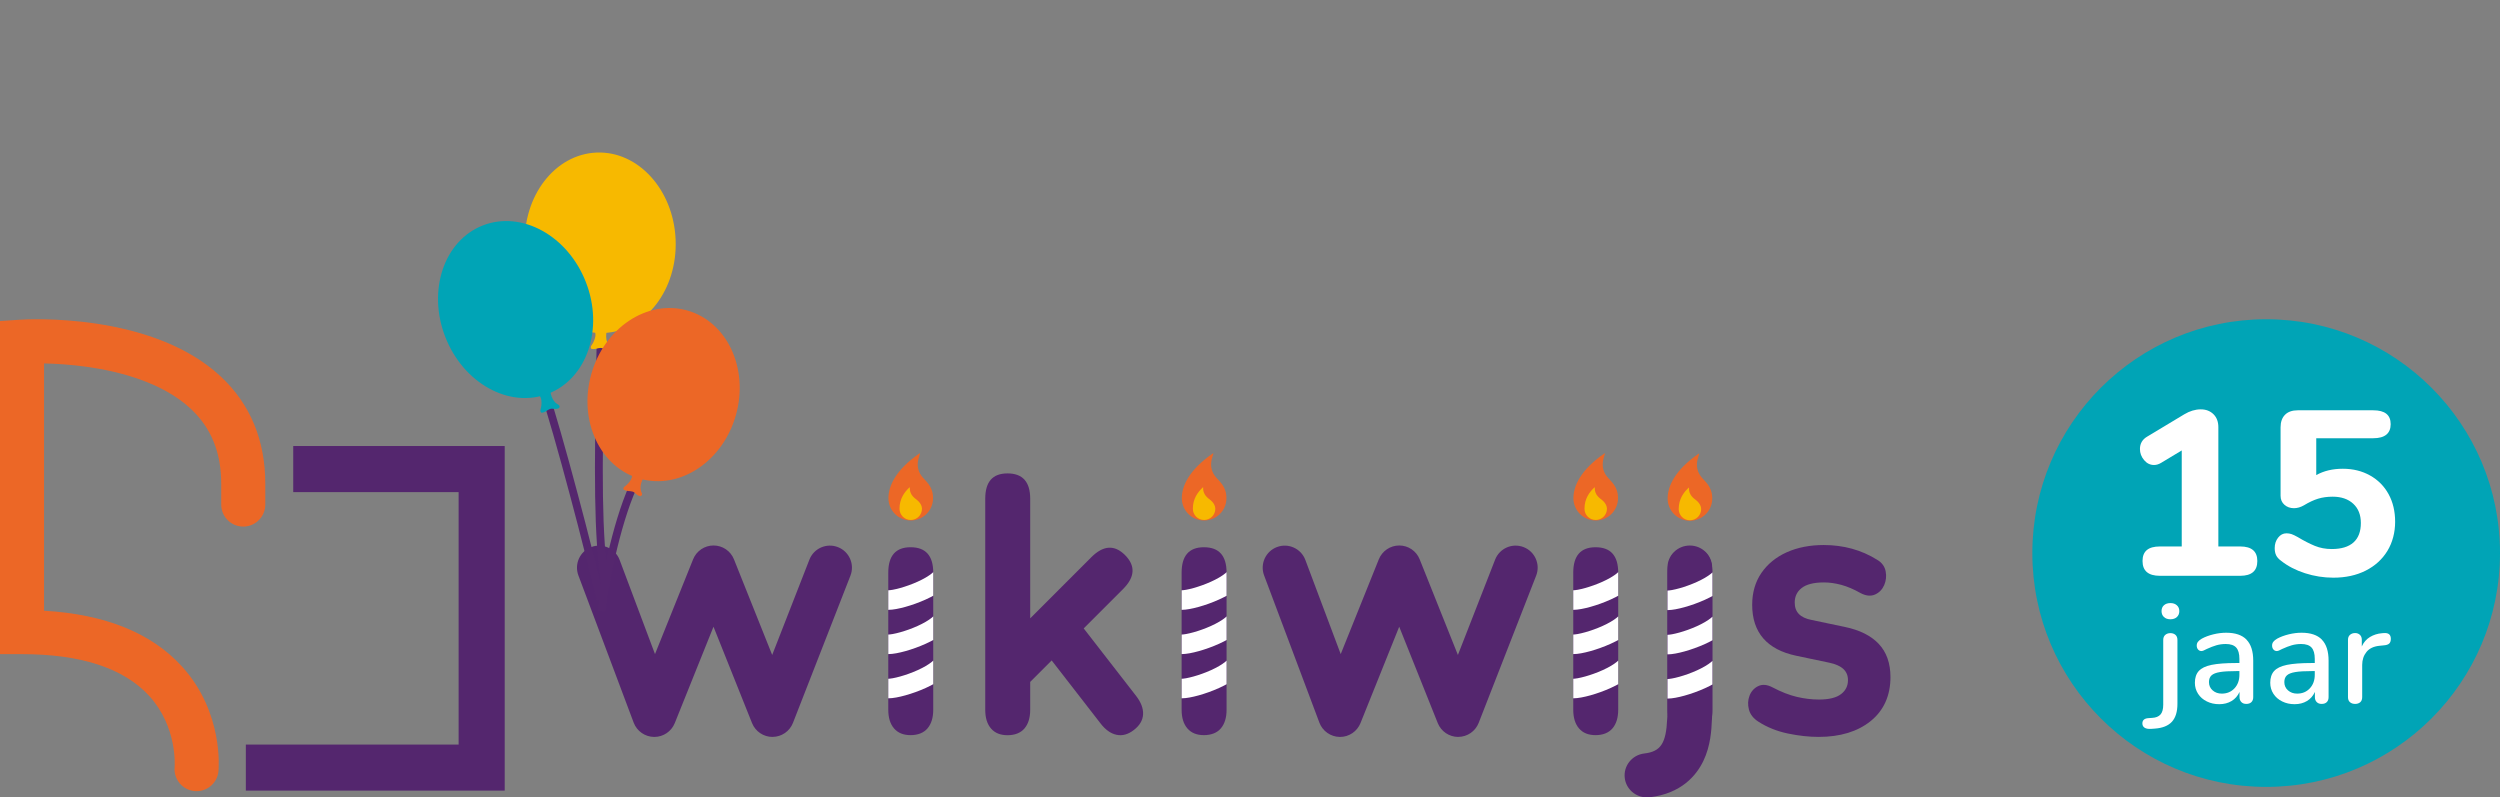 <?xml version="1.0" encoding="UTF-8"?>
<svg id="Layer_1" data-name="Layer 1" xmlns="http://www.w3.org/2000/svg" xmlns:xlink="http://www.w3.org/1999/xlink" viewBox="0 0 638.93 203.81">
  <rect x="0" y="0" width="638.93" height="203.81" fill="#808080" stroke="none"/>
  <defs>
    <style>
      .cls-1, .cls-2, .cls-3 {
        fill: #00a4b6;
      }

      .cls-1, .cls-4, .cls-3, .cls-5, .cls-6, .cls-7 {
        fill-rule: evenodd;
      }

      .cls-8, .cls-5 {
        fill: #ec6726;
      }

      .cls-4, .cls-3, .cls-9 {
        isolation: isolate;
      }

      .cls-4, .cls-10, .cls-6 {
        fill: #f7b900;
      }

      .cls-11 {
        fill: #fff;
      }

      .cls-12 {
        stroke: #fff;
        stroke-width: 5px;
      }

      .cls-12, .cls-13, .cls-7 {
        fill: none;
      }

      .cls-12, .cls-7 {
        stroke-miterlimit: 10;
      }

      .cls-14 {
        clip-path: url(#clippath-1);
      }

      .cls-15 {
        clip-path: url(#clippath-3);
      }

      .cls-7 {
        stroke: #55276e;
        stroke-width: 2px;
      }

      .cls-16 {
        clip-path: url(#clippath-2);
      }

      .cls-17 {
        fill: #54266e;
      }

      .cls-18 {
        clip-path: url(#clippath);
      }
    </style>
    <clipPath id="clippath">
      <path class="cls-13" d="M407.78,139.86c-3.8,0-5.7,2.17-5.7,6.49v35.04c0,2.04.49,3.63,1.47,4.77.98,1.15,2.39,1.72,4.23,1.72s3.34-.57,4.32-1.72c.98-1.15,1.47-2.74,1.47-4.77v-35.04c0-4.33-1.93-6.49-5.79-6.49"/>
    </clipPath>
    <clipPath id="clippath-1">
      <path class="cls-13" d="M431.86,139.93c-3.8,0-5.7,2.17-5.7,6.49v35.04c0,2.04.49,3.63,1.47,4.77.98,1.15,2.39,1.72,4.23,1.72s3.34-.57,4.32-1.72c.98-1.15,1.47-2.74,1.47-4.77v-35.04c0-4.33-1.93-6.49-5.79-6.49"/>
    </clipPath>
    <clipPath id="clippath-2">
      <path class="cls-13" d="M307.69,139.86c-3.8,0-5.7,2.17-5.7,6.49v35.04c0,2.04.49,3.63,1.47,4.77.98,1.15,2.39,1.72,4.23,1.72s3.34-.57,4.32-1.72c.98-1.15,1.47-2.74,1.47-4.77v-35.04c0-4.33-1.93-6.49-5.79-6.49"/>
    </clipPath>
    <clipPath id="clippath-3">
      <path class="cls-13" d="M232.72,139.86c-3.8,0-5.7,2.17-5.7,6.49v35.04c0,2.04.49,3.63,1.47,4.77.98,1.15,2.39,1.72,4.23,1.72s3.34-.57,4.32-1.72c.98-1.15,1.47-2.74,1.47-4.77v-35.04c0-4.33-1.93-6.49-5.79-6.49"/>
    </clipPath>
  </defs>
  <g>
    <g>
      <path class="cls-17" d="M480.14,164.54h0c-1.98-2.09-4.9-3.54-8.68-4.32l-8.48-1.78c-2.89-.56-4.3-2.01-4.3-4.43,0-1.56.57-2.77,1.75-3.71,1.2-.96,3.13-1.45,5.73-1.45,1.4,0,2.9.21,4.45.63,1.54.42,3.19,1.12,4.91,2.1,1.37.72,2.61.84,3.71.35,1.05-.47,1.83-1.28,2.32-2.4.47-1.08.6-2.25.38-3.47-.23-1.28-.98-2.3-2.2-3.01-3.98-2.49-8.57-3.76-13.64-3.76-3.52,0-6.69.62-9.42,1.84-2.75,1.23-4.94,3.02-6.5,5.29-1.57,2.29-2.36,5.03-2.36,8.15,0,7.07,3.79,11.45,11.27,13.02l8.47,1.78c3.19.68,4.74,2.13,4.74,4.43,0,1.49-.57,2.66-1.74,3.57-1.2.94-3.11,1.41-5.66,1.41-1.86,0-3.78-.23-5.7-.69-1.91-.45-4-1.27-6.2-2.43-1.38-.73-2.62-.82-3.69-.29-1.02.51-1.76,1.34-2.18,2.46-.42,1.09-.46,2.27-.15,3.49.32,1.25,1.16,2.32,2.48,3.15,2.2,1.41,4.73,2.42,7.51,3,2.74.57,5.38.86,7.84.86,5.49,0,9.96-1.36,13.28-4.04,3.36-2.71,5.07-6.5,5.07-11.25,0-3.53-1.01-6.4-3.02-8.51"/>
      <path class="cls-17" d="M420.9,203.79c-2.85,0-5.32-2.1-5.66-4.96-.37-3.09,1.86-5.89,4.99-6.26,4.21-.49,5.58-2.57,5.86-8.9.02-.45.04-.85.07-1.19v-37.43c0-3.11,2.56-5.63,5.71-5.63s5.71,2.52,5.71,5.63v37.67c0,.19,0,.37-.03.56-.02.23-.03.53-.05.89-.1,2.24-.28,6.4-2.19,10.35-1.79,3.69-5.62,8.29-13.73,9.25-.23.03-.46.04-.68.04"/>
      <g>
        <g>
          <g>
            <path class="cls-8" d="M409.92,115.97c-5.92,4.14-7.8,8.2-7.8,11.35s2.55,5.7,5.7,5.7,5.7-2.55,5.7-5.7-1.92-4.32-2.92-5.65c-2.37-3.16.38-6.44-.67-5.7Z"/>
            <path class="cls-10" d="M407.45,124.61c-1.2,1.12-2.5,2.82-2.5,5.41,0,1.59,1.28,2.87,2.87,2.87s2.87-1.28,2.87-2.87c0-1.47-1.59-2.49-1.59-2.49-2.24-1.7-1.18-3.36-1.65-2.92Z"/>
          </g>
          <path class="cls-17" d="M407.78,139.86c-3.8,0-5.7,2.17-5.7,6.49v35.04c0,2.04.49,3.63,1.47,4.77.98,1.15,2.39,1.72,4.23,1.72s3.34-.57,4.32-1.72c.98-1.15,1.47-2.74,1.47-4.77v-35.04c0-4.33-1.93-6.49-5.79-6.49"/>
        </g>
        <g class="cls-18">
          <path class="cls-12" d="M416.63,168.21c0,3.88-11.16,7.76-14.55,7.76"/>
          <path class="cls-12" d="M416.63,145.6c0,3.88-11.16,7.76-14.55,7.76"/>
          <path class="cls-12" d="M416.63,156.91c0,3.88-11.16,7.76-14.55,7.76"/>
        </g>
      </g>
      <g>
        <g>
          <g>
            <path class="cls-8" d="M434,116.04c-5.92,4.14-7.8,8.2-7.8,11.35s2.55,5.7,5.7,5.7,5.7-2.55,5.7-5.7-1.92-4.32-2.92-5.65c-2.37-3.16.38-6.44-.67-5.7Z"/>
            <path class="cls-10" d="M431.53,124.69c-1.2,1.12-2.5,2.82-2.5,5.41,0,1.59,1.28,2.87,2.87,2.87s2.87-1.28,2.87-2.87c0-1.47-1.59-2.49-1.59-2.49-2.24-1.7-1.18-3.36-1.65-2.92Z"/>
          </g>
          <path class="cls-17" d="M431.86,139.93c-3.8,0-5.7,2.17-5.7,6.49v35.04c0,2.04.49,3.63,1.47,4.77.98,1.15,2.39,1.72,4.23,1.72s3.34-.57,4.32-1.72c.98-1.15,1.47-2.74,1.47-4.77v-35.04c0-4.33-1.93-6.49-5.79-6.49"/>
        </g>
        <g class="cls-14">
          <path class="cls-12" d="M440.71,168.28c0,3.88-11.16,7.76-14.55,7.76"/>
          <path class="cls-12" d="M440.71,145.67c0,3.88-11.16,7.76-14.55,7.76"/>
          <path class="cls-12" d="M440.71,156.98c0,3.88-11.16,7.76-14.55,7.76"/>
        </g>
      </g>
      <g>
        <g>
          <g>
            <path class="cls-8" d="M309.84,115.97c-5.92,4.14-7.8,8.2-7.8,11.35s2.55,5.7,5.7,5.7,5.7-2.55,5.7-5.7-1.92-4.32-2.92-5.65c-2.37-3.16.38-6.44-.67-5.7Z"/>
            <path class="cls-10" d="M307.36,124.61c-1.2,1.12-2.5,2.82-2.5,5.41,0,1.59,1.28,2.87,2.87,2.87s2.87-1.28,2.87-2.87c0-1.47-1.59-2.49-1.59-2.49-2.24-1.7-1.18-3.36-1.65-2.92Z"/>
          </g>
          <path class="cls-17" d="M307.69,139.86c-3.8,0-5.7,2.17-5.7,6.49v35.04c0,2.04.49,3.63,1.47,4.77.98,1.15,2.39,1.72,4.23,1.72s3.34-.57,4.32-1.72c.98-1.15,1.47-2.74,1.47-4.77v-35.04c0-4.33-1.93-6.49-5.79-6.49"/>
        </g>
        <g class="cls-16">
          <path class="cls-12" d="M316.55,168.21c0,3.88-11.16,7.76-14.55,7.76"/>
          <path class="cls-12" d="M316.55,145.6c0,3.88-11.16,7.76-14.55,7.76"/>
          <path class="cls-12" d="M316.55,156.91c0,3.88-11.16,7.76-14.55,7.76"/>
        </g>
      </g>
      <path class="cls-17" d="M372.68,188.34c-2.3,0-4.37-1.4-5.23-3.54l-9.85-24.63-9.9,24.64c-.86,2.13-2.93,3.53-5.22,3.53h-.07c-2.32-.03-4.39-1.48-5.21-3.65l-14.13-37.63c-1.09-2.91.38-6.16,3.29-7.25,2.91-1.1,6.16.38,7.25,3.29l9.04,24.07,9.74-24.23c.86-2.13,2.93-3.53,5.22-3.53h0c2.3,0,4.37,1.4,5.22,3.54l9.77,24.44,9.51-24.36c1.13-2.9,4.39-4.33,7.29-3.2s4.33,4.4,3.2,7.29l-14.69,37.63c-.84,2.15-2.91,3.57-5.22,3.58h-.02,0Z"/>
      <path class="cls-17" d="M276.97,160.6l10.05-10.05c3.06-3.06,3.23-5.96.5-8.69-2.69-2.69-5.56-2.5-8.62.56l-15.61,15.61v-30.55c0-4.33-1.93-6.49-5.79-6.49s-5.7,2.17-5.7,6.49v53.93c0,2.04.49,3.63,1.47,4.77.98,1.15,2.39,1.72,4.23,1.72s3.34-.57,4.32-1.72,1.47-2.74,1.47-4.77v-7.13l5.49-5.49,12.52,16.14c1.25,1.61,2.61,2.57,4.09,2.87,1.48.31,2.94-.11,4.39-1.23,1.5-1.16,2.29-2.5,2.36-4.01.07-1.51-.52-3.06-1.76-4.67l-13.41-17.28h0Z"/>
      <g>
        <g>
          <g>
            <path class="cls-8" d="M234.86,115.97c-5.92,4.14-7.8,8.2-7.8,11.35s2.55,5.7,5.7,5.7,5.7-2.55,5.7-5.7-1.92-4.32-2.92-5.65c-2.37-3.16.38-6.44-.67-5.7Z"/>
            <path class="cls-10" d="M232.39,124.61c-1.2,1.12-2.5,2.82-2.5,5.41,0,1.59,1.28,2.87,2.87,2.87s2.87-1.28,2.87-2.87c0-1.47-1.59-2.49-1.59-2.49-2.24-1.7-1.18-3.36-1.65-2.92Z"/>
          </g>
          <path class="cls-17" d="M232.72,139.86c-3.8,0-5.7,2.17-5.7,6.49v35.04c0,2.04.49,3.63,1.47,4.77.98,1.15,2.39,1.72,4.23,1.72s3.34-.57,4.32-1.72c.98-1.15,1.47-2.74,1.47-4.77v-35.04c0-4.33-1.93-6.49-5.79-6.49"/>
        </g>
        <g class="cls-15">
          <path class="cls-12" d="M241.57,168.21c0,3.88-11.16,7.76-14.55,7.76"/>
          <path class="cls-12" d="M241.57,145.6c0,3.88-11.16,7.76-14.55,7.76"/>
          <path class="cls-12" d="M241.57,156.91c0,3.88-11.16,7.76-14.55,7.76"/>
        </g>
      </g>
      <path class="cls-17" d="M197.43,188.34c-2.3,0-4.37-1.4-5.23-3.54l-9.85-24.63-9.9,24.64c-.86,2.13-2.93,3.53-5.22,3.53h-.07c-2.32-.03-4.39-1.48-5.21-3.65l-14.13-37.63c-1.09-2.91.38-6.16,3.29-7.25,2.91-1.1,6.16.38,7.25,3.29l9.04,24.07,9.74-24.23c.86-2.13,2.92-3.53,5.22-3.53h0c2.3,0,4.37,1.4,5.22,3.54l9.77,24.44,9.51-24.36c1.13-2.9,4.39-4.33,7.29-3.2s4.33,4.4,3.2,7.29l-14.69,37.63c-.84,2.15-2.91,3.57-5.22,3.58h-.02.01Z"/>
    </g>
    <g>
      <polygon class="cls-17" points="74.94 113.99 74.94 125.77 117.21 125.77 117.21 190.29 62.83 190.29 62.83 202.06 128.97 202.06 128.99 202.06 128.99 201.88 128.99 113.99 128.97 113.99 74.94 113.99"/>
      <path class="cls-8" d="M67.8,128.95v-5.29c0-11.14-3.82-20.36-11.35-27.41-17.7-16.56-49.83-14.64-51.19-14.55l-5.26.35v85.13h5.63c15.07,0,26,3.59,32.49,10.66,7.25,7.91,6.53,17.94,6.51,18.2-.29,3.08,1.96,5.82,5.04,6.13.19.02.38.03.57.03,2.85,0,5.3-2.16,5.59-5.06.06-.61,1.37-14.98-9.25-26.73-7.79-8.61-19.65-13.42-35.32-14.33v-63.2c2.89.06,6.74.28,11.02.88,8.07,1.14,19.22,3.93,26.48,10.72,5.24,4.9,7.78,11.18,7.78,19.18v5.29c0,3.11,2.52,5.63,5.63,5.63s5.63-2.52,5.63-5.63"/>
    </g>
  </g>
  <circle class="cls-2" cx="579.17" cy="141.35" r="59.76"/>
  <g>
    <path class="cls-11" d="M576.91,143.38c0,2.52-1.46,3.78-4.38,3.78h-20.52c-2.96,0-4.44-1.26-4.44-3.78s1.48-3.72,4.44-3.72h5.58v-24.54l-5.28,3.18c-.6.36-1.2.54-1.8.54-1,0-1.85-.42-2.55-1.26-.7-.84-1.05-1.78-1.05-2.82,0-1.4.62-2.46,1.86-3.18l9.48-5.7c1.4-.84,2.8-1.26,4.2-1.26,1.32,0,2.4.41,3.24,1.23.84.82,1.26,1.93,1.26,3.33v30.48h5.58c2.92,0,4.38,1.24,4.38,3.72Z"/>
    <path class="cls-11" d="M605.71,121.51c2.04,1.14,3.62,2.73,4.74,4.77,1.12,2.04,1.68,4.4,1.68,7.08s-.66,5.28-1.98,7.44c-1.32,2.16-3.17,3.84-5.55,5.04-2.38,1.2-5.13,1.8-8.25,1.8-2.48,0-4.9-.38-7.26-1.14-2.36-.76-4.4-1.82-6.12-3.18-.6-.44-1.02-.91-1.26-1.41-.24-.5-.36-1.11-.36-1.83,0-1.04.29-1.93.87-2.67.58-.74,1.29-1.11,2.13-1.11.48,0,.92.07,1.32.21.4.14.92.39,1.56.75,1.6.96,3.06,1.71,4.38,2.25,1.32.54,2.76.81,4.32.81,2.44,0,4.29-.56,5.55-1.68,1.26-1.12,1.89-2.78,1.89-4.98,0-2.08-.65-3.72-1.95-4.92-1.3-1.2-3.05-1.8-5.25-1.8-1.36,0-2.6.17-3.72.51-1.12.34-2.34.91-3.66,1.71-.84.48-1.68.72-2.52.72-.96,0-1.77-.29-2.43-.87-.66-.58-.99-1.35-.99-2.31v-17.46c0-1.4.38-2.48,1.14-3.24s1.84-1.14,3.24-1.14h19.32c2.96,0,4.44,1.18,4.44,3.54s-1.48,3.6-4.44,3.6h-14.58v9.42c1.92-1.08,4.18-1.62,6.78-1.62s4.92.57,6.96,1.71Z"/>
    <path class="cls-11" d="M548.11,185.99c-.38-.24-.58-.61-.58-1.12,0-.38.12-.69.36-.92.24-.23.62-.37,1.15-.41l1.01-.07c.94-.05,1.64-.34,2.11-.86.47-.53.7-1.37.7-2.52v-16.52c0-.58.17-1.01.52-1.31.35-.3.79-.45,1.31-.45s.96.15,1.3.45c.34.3.5.74.5,1.31v16.31c0,2.02-.47,3.54-1.4,4.57-.94,1.03-2.39,1.62-4.36,1.76l-.97.07c-.72.05-1.27-.05-1.66-.29ZM553.04,157.69c-.41-.38-.61-.89-.61-1.51s.2-1.12.61-1.49c.41-.37.96-.56,1.66-.56s1.22.19,1.64.56.63.87.63,1.49-.2,1.13-.61,1.51c-.41.38-.96.58-1.66.58s-1.25-.19-1.66-.58Z"/>
    <path class="cls-11" d="M574.15,163.49c1.14,1.18,1.71,2.96,1.71,5.36v9.32c0,.55-.16.98-.47,1.28s-.74.45-1.3.45-.95-.16-1.26-.47c-.31-.31-.47-.73-.47-1.26v-1.33c-.46,1.01-1.13,1.78-2.03,2.32-.9.54-1.95.81-3.15.81s-2.21-.23-3.17-.7-1.71-1.12-2.25-1.96c-.54-.84-.81-1.78-.81-2.81,0-1.27.33-2.27.99-3.01.66-.73,1.75-1.25,3.28-1.57,1.52-.31,3.62-.47,6.28-.47h.83v-1.04c0-1.34-.28-2.32-.83-2.92-.55-.6-1.44-.9-2.66-.9-.84,0-1.63.11-2.38.32-.74.22-1.56.53-2.45.94-.65.36-1.1.54-1.37.54-.36,0-.65-.13-.88-.4-.23-.26-.34-.6-.34-1.01,0-.36.1-.68.31-.95s.53-.55.99-.81c.84-.46,1.82-.82,2.95-1.1,1.13-.28,2.22-.41,3.28-.41,2.33,0,4.06.59,5.2,1.76ZM571.07,175.92c.84-.9,1.26-2.06,1.26-3.47v-.94h-.65c-1.87,0-3.31.08-4.32.25-1.01.17-1.73.45-2.16.85-.43.4-.65.97-.65,1.71,0,.86.31,1.57.94,2.12.62.55,1.4.83,2.34.83,1.32,0,2.4-.45,3.24-1.35Z"/>
    <path class="cls-11" d="M593.41,163.49c1.14,1.18,1.71,2.96,1.71,5.36v9.32c0,.55-.16.98-.47,1.28s-.74.45-1.3.45-.95-.16-1.26-.47c-.31-.31-.47-.73-.47-1.26v-1.33c-.46,1.01-1.13,1.78-2.03,2.32-.9.54-1.95.81-3.15.81s-2.21-.23-3.17-.7-1.71-1.12-2.25-1.96c-.54-.84-.81-1.78-.81-2.81,0-1.27.33-2.27.99-3.01.66-.73,1.75-1.25,3.28-1.57,1.52-.31,3.62-.47,6.28-.47h.83v-1.04c0-1.34-.28-2.32-.83-2.92-.55-.6-1.44-.9-2.66-.9-.84,0-1.63.11-2.38.32-.74.22-1.56.53-2.45.94-.65.36-1.1.54-1.37.54-.36,0-.65-.13-.88-.4-.23-.26-.34-.6-.34-1.01,0-.36.1-.68.31-.95s.53-.55.99-.81c.84-.46,1.82-.82,2.95-1.1,1.13-.28,2.22-.41,3.28-.41,2.33,0,4.06.59,5.2,1.76ZM590.33,175.92c.84-.9,1.26-2.06,1.26-3.47v-.94h-.65c-1.87,0-3.31.08-4.32.25-1.01.17-1.73.45-2.16.85-.43.4-.65.97-.65,1.71,0,.86.31,1.57.94,2.12.62.55,1.4.83,2.34.83,1.32,0,2.4-.45,3.24-1.35Z"/>
    <path class="cls-11" d="M611.03,163.27c0,.53-.13.92-.4,1.19-.26.26-.72.42-1.37.47l-1.08.11c-1.51.14-2.63.67-3.37,1.58-.73.91-1.1,2.02-1.1,3.31v8.24c0,.58-.17,1.01-.5,1.3-.34.29-.77.43-1.3.43s-.97-.14-1.31-.43c-.35-.29-.52-.72-.52-1.3v-14.65c0-.55.17-.98.52-1.28.35-.3.79-.45,1.31-.45.48,0,.88.15,1.21.45.32.3.49.71.49,1.24v1.73c.48-1.06,1.18-1.86,2.09-2.41.91-.55,1.94-.88,3.1-.97l.5-.04c1.15-.07,1.73.42,1.73,1.48Z"/>
  </g>
  <g>
    <g>
      <path class="cls-7" d="M154.6,149.75c-1.81-14.4-1.81-26.01-1.12-61.65"/>
      <g>
        <path class="cls-6" d="M152.05,84.74c.31.87.04,1.82-.35,2.62-.14.37-.4.67-.6,1.01-.15.25-.22.67.11.79.24.08.5.05.75.04.66-.07,1.32-.42,1.99-.21.53.21,1.05.55,1.64.48.39-.02.59-.5.33-.81-.23-.36-.58-.66-.7-1.09-.41-.97-.35-2.06-.15-3.07.02-.41-.47-.61-.79-.46-.67.21-1.22.82-1.96.76-.09,0-.19-.03-.27-.06h0Z"/>
        <path class="cls-4" d="M172.67,61.27c-.51-12.73-9.55-22.71-20.2-22.28-10.65.43-18.86,11.1-18.34,23.83.51,12.73,9.55,22.71,20.2,22.28s18.86-11.1,18.34-23.83h0s0,0,0,0Z"/>
      </g>
    </g>
    <g>
      <path class="cls-7" d="M153.49,153.27c-.56-2.71-7.88-32.02-13.21-49.54"/>
      <g class="cls-9">
        <path class="cls-1" d="M137.84,101.02c.57.72.63,1.71.52,2.59-.02.4-.16.76-.24,1.15-.06.28,0,.7.36.72.25,0,.49-.11.72-.2.6-.28,1.12-.82,1.82-.84.57.03,1.17.18,1.71-.07.36-.14.4-.67.05-.87-.34-.27-.76-.44-1.02-.81-.7-.79-1-1.84-1.14-2.86-.11-.39-.64-.43-.9-.18-.57.42-.89,1.17-1.61,1.36-.09.02-.19.03-.28.03h0Z"/>
        <path class="cls-3" d="M149.75,72.14c-4.6-11.88-16.39-18.39-26.32-14.54s-14.25,16.61-9.64,28.48c4.6,11.88,16.39,18.39,26.32,14.54s14.25-16.61,9.64-28.48h0s0,0,0,0Z"/>
      </g>
    </g>
    <g>
      <path class="cls-7" d="M153.77,156.17c.49-5.38,3.5-21.86,8.09-31.98"/>
      <g>
        <path class="cls-5" d="M161.55,121.35c.03.9-.51,1.69-1.11,2.31-.25.3-.58.5-.87.74-.21.18-.41.55-.13.76.2.15.46.2.7.27.65.14,1.38.02,1.95.41.44.36.83.83,1.41.94.37.1.71-.28.56-.64-.11-.41-.35-.78-.34-1.22-.1-1.02.28-2.01.77-2.88.14-.37-.26-.7-.61-.67-.7-.01-1.4.38-2.09.11-.09-.04-.17-.08-.24-.14h0Z"/>
        <path class="cls-5" d="M188.1,106c3.31-11.88-2.3-23.83-12.52-26.67-10.22-2.84-21.19,4.49-24.49,16.37-3.31,11.88,2.3,23.83,12.52,26.67s21.19-4.49,24.49-16.37h0s0,0,0,0Z"/>
      </g>
    </g>
  </g>
</svg>